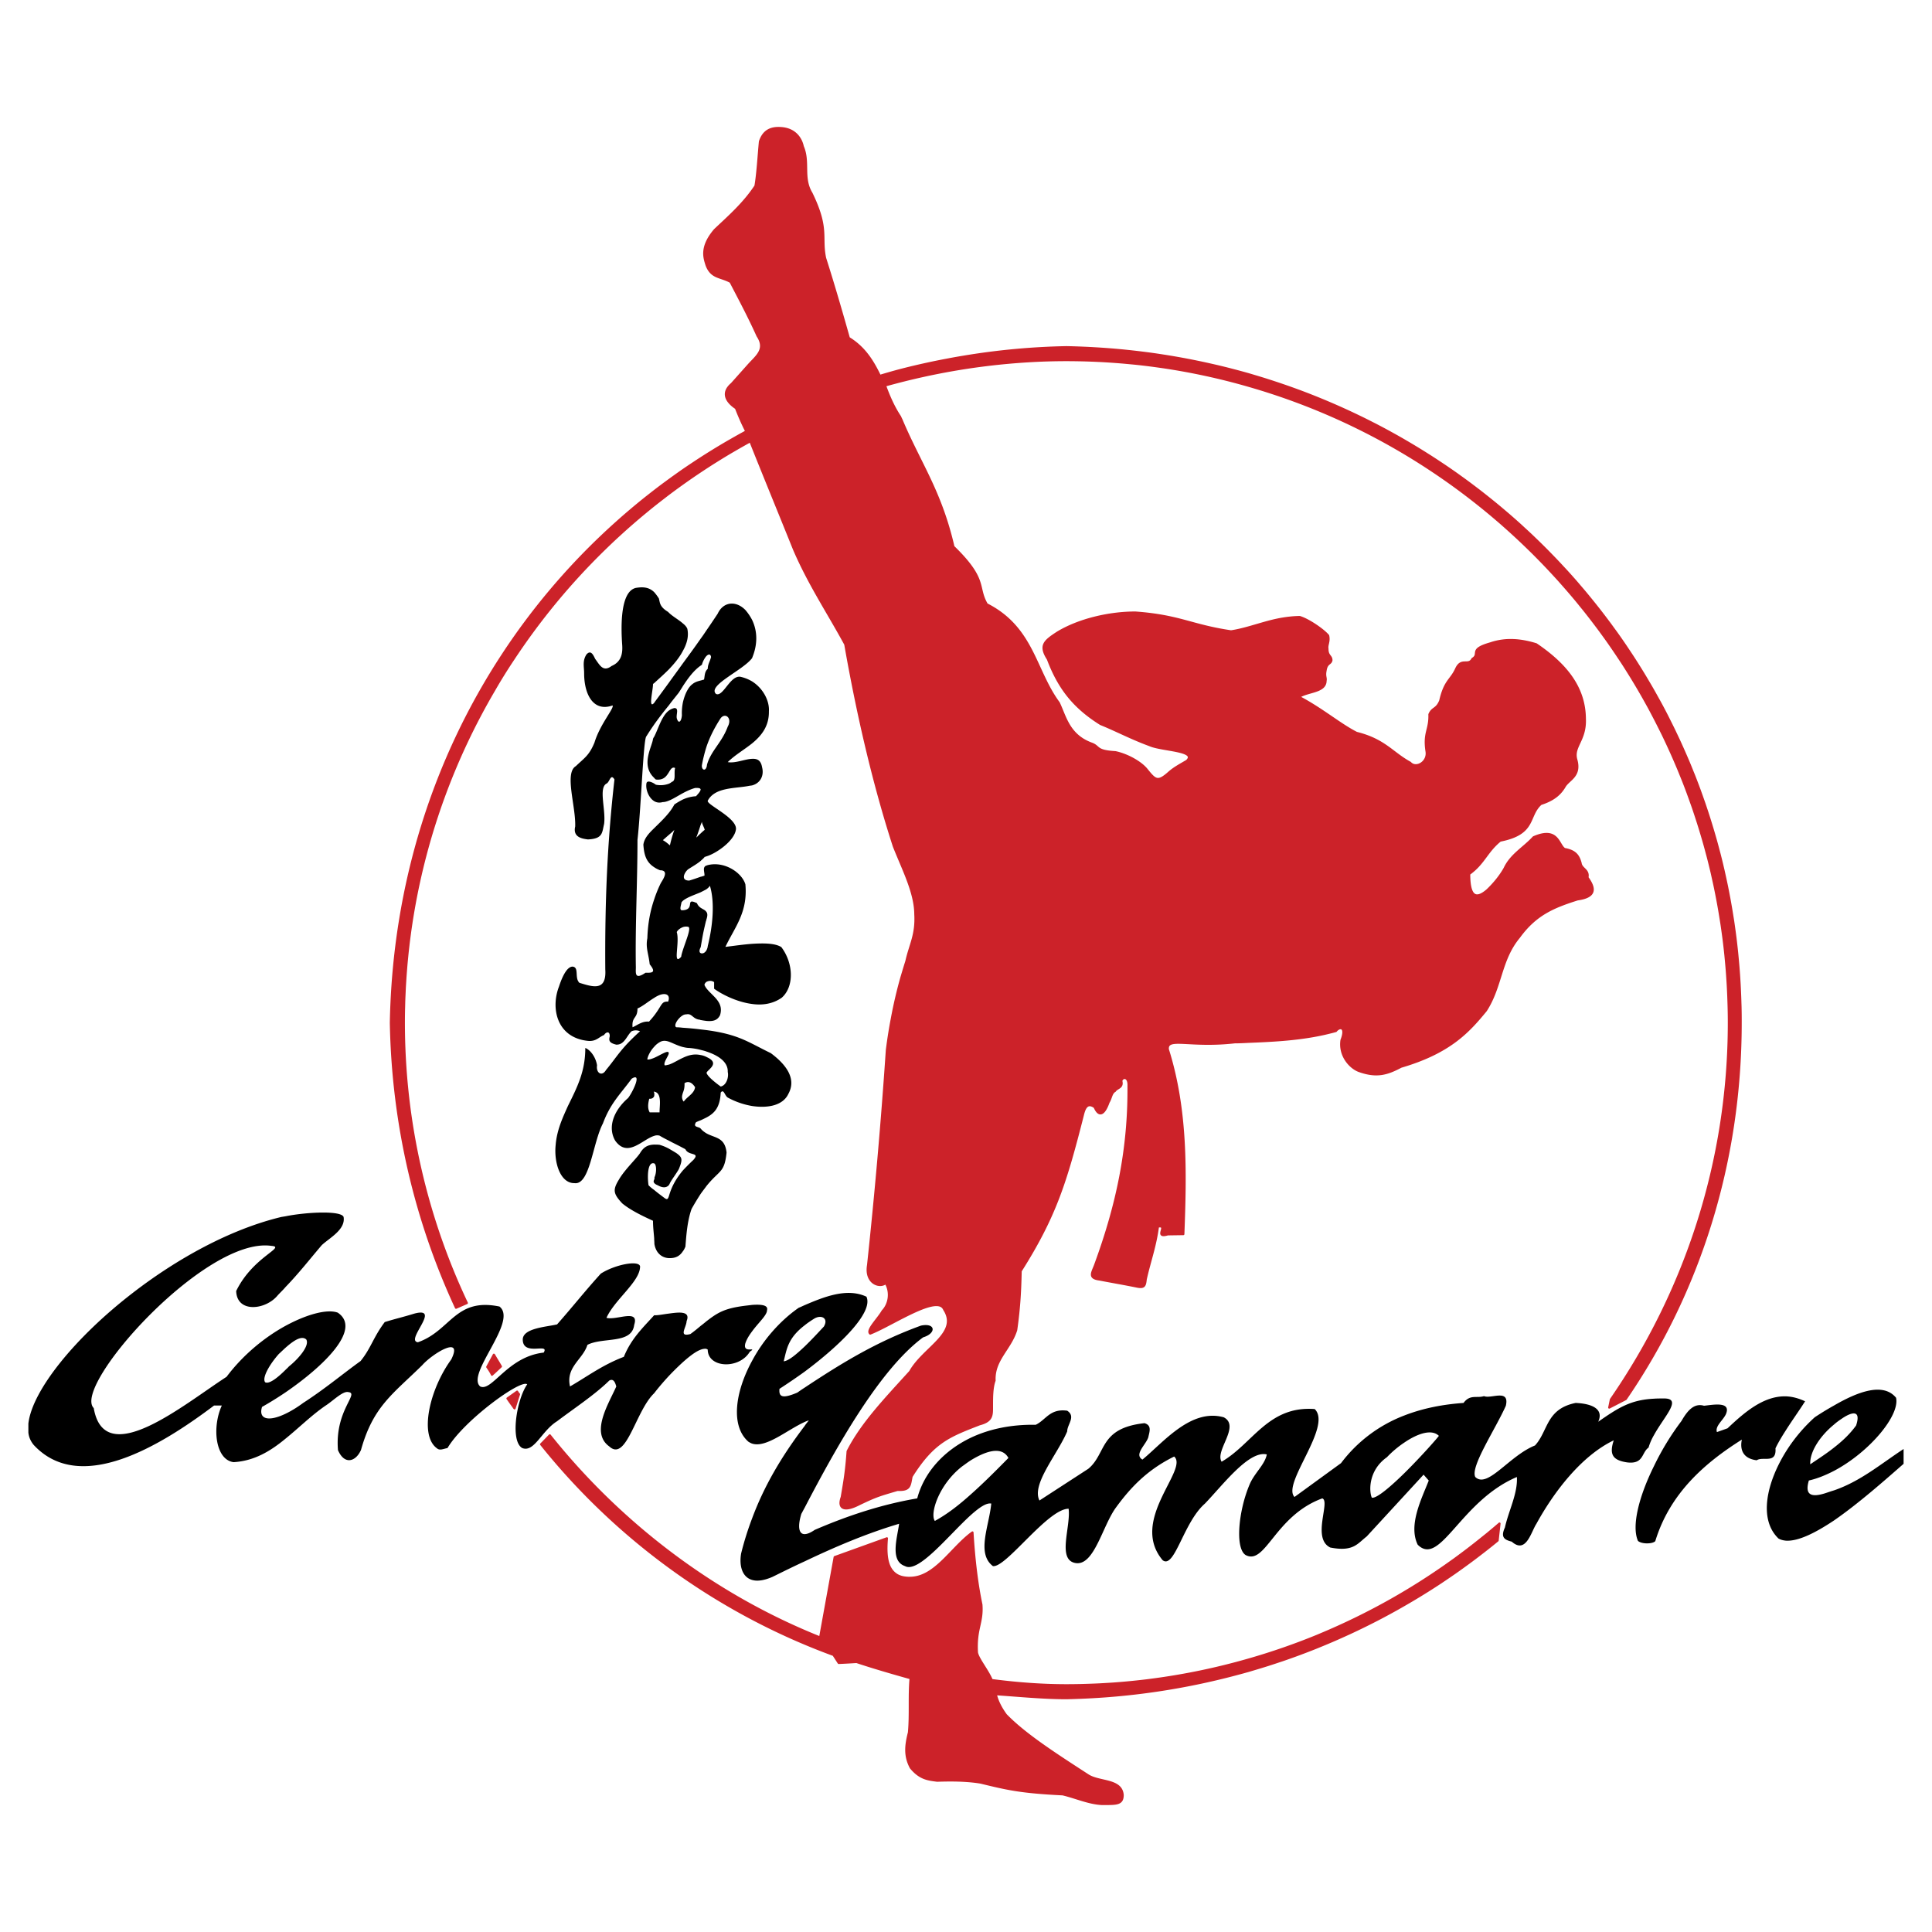 <svg xmlns="http://www.w3.org/2000/svg" width="2500" height="2500" viewBox="0 0 192.756 192.756"><g fill-rule="evenodd" clip-rule="evenodd"><path fill="#fff" d="M0 0h192.756v192.756H0V0z"/><path d="M49.281 135.178a.229.229 0 0 1-.009-.016l-.657 1.22c.141.212.328.47.469.774l.211-.188.68-.634c-.211-.375-.469-.773-.68-1.149-.007.001-.01-.003-.014-.007zM173.648 100.434c-.004-.172-.012-.344-.016-.516a66.455 66.455 0 0 0-.043-1.096c-.008-.198-.02-.396-.029-.592-.02-.344-.041-.687-.064-1.027-.016-.198-.029-.395-.045-.592-.027-.359-.061-.718-.094-1.075-.016-.17-.031-.341-.049-.511a65.721 65.721 0 0 0-.176-1.552c-.008-.059-.018-.116-.023-.175a89.113 89.113 0 0 0-.191-1.375c-.027-.183-.059-.365-.088-.547-.053-.333-.105-.665-.164-.996a59.874 59.874 0 0 0-.287-1.546c-.041-.204-.08-.408-.123-.611a76.41 76.41 0 0 0-.211-.974c-.041-.18-.078-.361-.121-.541a62.97 62.97 0 0 0-.354-1.455 14.928 14.928 0 0 0-.098-.363 50.258 50.258 0 0 0-.299-1.11l-.172-.597c-.086-.291-.17-.581-.26-.87-.064-.212-.131-.424-.197-.635-.088-.276-.176-.552-.268-.827l-.211-.631c-.1-.287-.199-.571-.301-.855-.07-.192-.137-.385-.207-.575a62.309 62.309 0 0 0-.512-1.348c-.064-.166-.135-.33-.201-.495a49.44 49.44 0 0 0-.365-.896c-.088-.208-.178-.414-.266-.62a73.926 73.926 0 0 0-.623-1.399c-.111-.245-.227-.487-.342-.73-.1-.211-.199-.423-.303-.632-.121-.251-.248-.501-.373-.751-.098-.195-.195-.393-.295-.587a47.51 47.51 0 0 0-.959-1.785 50.114 50.114 0 0 0-.777-1.364l-.4-.674a44.038 44.038 0 0 0-.375-.616 76.894 76.894 0 0 0-.795-1.259c-.148-.228-.299-.454-.449-.68-.123-.186-.246-.372-.371-.556-.26-.383-.523-.763-.793-1.141-.123-.174-.25-.346-.377-.518-.164-.227-.328-.454-.496-.678l-.424-.562a56.592 56.592 0 0 0-.477-.619c-.146-.188-.295-.374-.443-.56a46.773 46.773 0 0 0-.492-.609c-.146-.181-.295-.361-.443-.54-.18-.216-.363-.43-.547-.644-.137-.161-.273-.323-.412-.482a61.238 61.238 0 0 0-.93-1.043c-.137-.15-.275-.297-.414-.446a51.115 51.115 0 0 0-1.067-1.125 62.107 62.107 0 0 0-1.052-1.063c-.195-.193-.395-.385-.594-.577-.158-.152-.314-.304-.473-.454a59.063 59.063 0 0 0-.686-.633c-.133-.124-.268-.25-.402-.372a74.398 74.398 0 0 0-1.07-.945c-.133-.116-.271-.23-.406-.346a54.134 54.134 0 0 0-1.211-1.007 87.886 87.886 0 0 0-1.181-.94c-.24-.186-.482-.37-.725-.553a51.726 51.726 0 0 0-1.344-.989l-.328-.238c-.4-.284-.805-.563-1.213-.839-.119-.081-.24-.16-.361-.24a76.797 76.797 0 0 0-.896-.589c-.152-.099-.307-.196-.461-.293a57.897 57.897 0 0 0-1.303-.806 54.84 54.84 0 0 0-.879-.52c-.141-.083-.281-.166-.424-.247a79.022 79.022 0 0 0-1.139-.638l-.174-.096a67.666 67.666 0 0 0-1.359-.719l-.287-.145a67.67 67.67 0 0 0-1.078-.539c-.139-.067-.277-.132-.414-.199-.33-.158-.66-.313-.994-.466-.141-.064-.281-.129-.422-.192a67.05 67.05 0 0 0-1.062-.469c-.115-.049-.229-.099-.344-.147a69.306 69.306 0 0 0-2.92-1.164l-.17-.062a79.904 79.904 0 0 0-1.299-.464l-.326-.111a72.118 72.118 0 0 0-1.191-.394l-.328-.105a74.646 74.646 0 0 0-1.299-.396l-.201-.06-.264-.078a75.541 75.541 0 0 0-1.201-.33l-.363-.094a61.095 61.095 0 0 0-1.635-.405c-.191-.045-.383-.087-.574-.131a71.603 71.603 0 0 0-1.529-.328l-.311-.062a69.564 69.564 0 0 0-3.146-.55l-.191-.029a61.296 61.296 0 0 0-1.059-.15l-.082-.01a75.601 75.601 0 0 0-1.906-.225l-.484-.05a74.822 74.822 0 0 0-.852-.078c-.273-.024-.547-.044-.822-.065a86.753 86.753 0 0 0-1.964-.12l-.539-.023c-.496-.02-.994-.036-1.492-.045a70.38 70.38 0 0 0-10.201.938l-.371.061c-.48.082-.958.169-1.435.261a71.237 71.237 0 0 0-4.458.992c-.727.188-1.454.399-2.157.61-.704-1.454-1.525-2.814-3.096-3.776-.75-2.65-1.524-5.324-2.369-7.974-.446-2.134.375-2.908-1.36-6.473-.938-1.548-.188-3.096-.868-4.667-.164-.797-.774-1.735-2.135-1.829-1.149-.094-1.805.352-2.134 1.337-.141 1.478-.235 3.213-.446 4.433-1.173 1.782-2.697 3.096-4.057 4.386-1.478 1.735-1.032 2.814-.821 3.518.492 1.29 1.36 1.102 2.392 1.665.938 1.806 1.83 3.471 2.697 5.394.868 1.314-.07 1.994-.844 2.838L73.007 38.3c-1.055.891-.54 1.783.422 2.416.282.727.61 1.501 1.032 2.322a64.8 64.8 0 0 0-1.503.84c-.112.064-.225.127-.337.192a68.264 68.264 0 0 0-3.031 1.869c-.158.103-.315.208-.473.312-.413.274-.823.552-1.229.835l-.403.286c-.356.253-.71.509-1.062.769-.132.097-.265.194-.396.293-.398.298-.792.602-1.183.909l-.357.28a62.252 62.252 0 0 0-1.539 1.264c-.42.355-.837.715-1.249 1.082l-.206.185a65.81 65.81 0 0 0-1.32 1.213l-.001.001a66.974 66.974 0 0 0-9.935 11.838l-.024.038C43.351 75.671 39.26 88.23 39 102.046c.188 10.226 2.51 19.818 6.497 28.426l1.079-.469a65.347 65.347 0 0 1-6.275-29.103c.003-.155.008-.309.012-.464.006-.226.01-.452.018-.678.007-.194.016-.388.025-.582l.024-.55c.011-.223.026-.445.04-.668l.028-.455c.017-.246.036-.49.056-.735l.03-.381c.023-.266.048-.531.074-.796l.03-.31c.029-.288.062-.575.095-.862l.026-.233c.037-.308.077-.615.118-.922l.022-.165c.044-.328.092-.656.142-.983l.014-.094a71.214 71.214 0 0 1 .173-1.066 65.424 65.424 0 0 1 8.068-22.097 52.894 52.894 0 0 1 1.923-3.096 66.438 66.438 0 0 1 7.545-9.436l.081-.084c.435-.451.877-.896 1.325-1.335l.15-.146c.434-.423.874-.841 1.32-1.252l.183-.166c.419-.384.842-.762 1.271-1.135l.239-.207c.398-.343.802-.681 1.209-1.015l.312-.257c.411-.333.828-.66 1.247-.983l.403-.312a65.422 65.422 0 0 1 1.681-1.235 64.763 64.763 0 0 1 1.699-1.169c.433-.288.869-.572 1.309-.851l.397-.248c.467-.291.937-.578 1.413-.857l.264-.153a67.194 67.194 0 0 1 1.593-.901c1.431 3.588 2.909 7.177 4.363 10.789 1.501 3.495 3.424 6.355 5.113 9.475 1.219 6.942 2.814 13.884 4.854 20.17.234.586.493 1.196.75 1.806.606 1.434 1.192 2.903 1.344 4.287l.013.124c.016.181.027.36.027.538.117 2.064-.516 3.002-.891 4.69a62.526 62.526 0 0 0-.362 1.18l-.131.438a45.82 45.82 0 0 0-.853 3.563c-.048.24-.093.482-.139.727l-.033.178a49.945 49.945 0 0 0-.429 2.779 544.665 544.665 0 0 1-1.876 21.46c-.305 1.807 1.173 2.299 1.759 1.782.563.962.329 2.135-.305 2.791-.469.821-1.642 1.923-1.243 2.252.892-.352 2.017-.985 3.119-1.548 1.717-.879 3.38-1.633 4.043-1.145l.017.014a.62.62 0 0 1 .098.1l.025.031a.743.743 0 0 1 .085.155c1.524 2.369-2.064 3.8-3.4 6.192-2.439 2.696-4.808 5.136-6.239 7.95-.141 1.993-.305 2.908-.586 4.573-.422 1.173.281 1.454 1.735.703 1.759-.844 2.018-.891 3.823-1.43.194.011.355.006.493-.009l.08-.009.026-.005c.663-.108.658-.563.808-1.315 2.181-3.471 3.776-4.033 6.778-5.206 1.289-.328 1.242-.915 1.242-1.806 0-.845 0-1.854.258-2.557-.094-2.064 1.572-3.143 2.158-5.042.281-1.994.398-3.565.445-5.887 3.473-5.488 4.504-8.89 6.191-15.503.143-.586.377-1.431 1.197-.845.422.985.938.774 1.383-.492.258-.398.258-.915.635-1.126.234-.352.82-.305.633-1.008.141-.446.773-.446.727.516.047 6.215-1.102 11.82-3.354 17.918-.281.727-.658 1.243.445 1.384 1.219.234 2.463.445 3.729.704.775.164.822-.094.893-.728.398-1.782.961-3.283 1.219-5.254 1.102-.211-.445 1.196.984.774l1.549-.023c.234-6.238.352-12.384-1.549-18.435-.094-1.29 2.111-.188 6.686-.703.445 0 .891-.023 1.359-.047 2.264-.091 4.527-.202 6.791-.631.232-.044.465-.091.697-.142.113-.024.229-.053.344-.08.297-.069.596-.144.893-.227.398-.492 1.08-.422.562.915-.234 1.618.939 2.813 1.807 3.096 1.689.586 2.721.305 4.127-.446 4.879-1.43 6.732-3.494 8.467-5.605 1.549-2.392 1.432-5.065 3.307-7.316 1.666-2.299 3.473-3.025 5.84-3.776 1.877-.258 1.76-1.103.986-2.181.164-.774-.609-.845-.682-1.431-.188-.704-.492-1.219-1.594-1.407-.633-.375-.633-2.251-3.096-1.172-.961 1.055-2.252 1.735-2.885 3.096-.516.915-1.195 1.665-1.736 2.181-1.148.985-1.805.657-1.805-1.619 1.477-1.055 1.734-2.228 3.096-3.33 3.588-.704 2.697-2.439 4.057-3.658 1.408-.446 1.994-1.103 2.369-1.736.398-.704 1.619-1.009 1.172-2.65-.398-1.337.939-1.924.846-4.105-.023-3.002-1.736-5.324-4.855-7.435-1.523-.469-3.025-.61-4.549-.094-2.252.633-.963 1.032-1.807 1.548-.398.774-1.102-.141-1.619.985-.516 1.149-1.125 1.149-1.594 3.19-.375.915-.775.657-1.08 1.36.047 1.595-.586 1.806-.281 3.729.141 1.079-1.078 1.735-1.641 1.102-1.807-.985-2.533-2.275-5.348-2.979-1.666-.844-3.424-2.369-5.746-3.588.867-.586 2.65-.469 2.65-1.618.07-.305-.117-.422 0-1.008.117-.797.516-.633.586-1.032 0-.469-.398-.398-.398-1.149-.07-.399.211-.727.07-1.313-.492-.586-1.971-1.595-2.838-1.853a10.557 10.557 0 0 0-.955.059l-.068.007c-.877.096-1.678.284-2.439.5-1.16.322-2.244.692-3.385.864-3.988-.587-5.09-1.548-9.547-1.876-2.627 0-5.629.704-7.762 1.993-1.291.845-1.854 1.267-.963 2.65 1.08 2.861 2.557 4.785 5.254 6.473 1.619.657 3.049 1.431 4.902 2.111 1.219.54 4.807.516 3.705 1.571-.633.375-1.219.68-1.736 1.126-1.148 1.032-1.383.844-2.25-.234-.564-.727-1.924-1.501-3.143-1.759-2.041-.117-1.525-.563-2.416-.868-2.252-.844-2.58-2.697-3.236-4.058-2.393-3.237-2.557-7.482-7.178-9.827-1.031-1.759.094-2.416-3.33-5.746-.77-3.338-1.829-5.678-2.946-7.944-.745-1.518-1.514-3-2.237-4.721-.047-.094-.094-.188-.141-.305-.656-.985-1.126-2.087-1.501-3.119a70.658 70.658 0 0 1 3.569-.9l.174-.038a67.57 67.57 0 0 1 12.222-1.559l.115-.003a64.867 64.867 0 0 1 2.025-.033 68.25 68.25 0 0 1 3.145.077c.107.005.217.009.324.015a69.92 69.92 0 0 1 1.965.134c.287.023.574.05.861.077.219.021.439.041.656.063.396.042.791.088 1.184.136.303.038.605.079.908.121l.387.054a65.056 65.056 0 0 1 8.723 1.879 65.727 65.727 0 0 1 18.021 8.275l.068.045a66.033 66.033 0 0 1 5.117 3.735l.246.198c.27.219.537.44.803.663l.283.24c.264.224.525.448.785.675l.221.197c.848.75 1.676 1.521 2.484 2.312l.281.274c.223.221.441.443.662.667.117.119.232.239.35.358.211.219.422.438.629.66l.35.376c.209.225.416.45.621.677.1.109.197.221.295.332.49.552.975 1.111 1.447 1.679l.027.032c.193.233.383.469.572.704.115.14.229.28.34.421.18.226.357.454.535.683a79.012 79.012 0 0 1 .868 1.146l.34.466c.17.234.34.468.506.704.1.141.197.282.295.424.33.475.652.954.971 1.437.09.136.182.272.27.409.154.238.305.479.455.718.107.171.215.342.32.514.146.235.289.473.432.71a83.258 83.258 0 0 1 .732 1.254c.104.182.205.365.307.547.133.241.27.482.4.726.096.178.189.357.283.536.236.447.467.897.693 1.351.1.196.197.392.295.589a79.285 79.285 0 0 1 .627 1.329c.109.239.219.479.326.72.092.21.186.42.277.632.102.238.205.476.305.715.094.222.184.445.273.667.094.231.189.462.281.695.139.351.271.704.404 1.058.105.288.211.577.314.867.088.25.18.5.266.752.078.229.154.459.23.689.08.244.16.488.238.733a66.925 66.925 0 0 1 .444 1.454c.064.223.131.446.193.67.082.288.16.578.236.868.051.191.104.383.154.575.117.463.232.928.342 1.395.043.185.082.371.123.557.07.308.139.616.203.925l.127.629c.057.292.115.585.168.878a57.237 57.237 0 0 1 .267 1.556c.031.195.064.39.094.585.059.392.113.784.166 1.177l.045.336c.064.5.121 1.003.174 1.507.018.163.031.327.047.491.033.352.066.706.094 1.059.016.192.029.387.043.58.023.332.045.665.064.999.01.194.021.388.029.582.018.354.031.71.041 1.066a58.725 58.725 0 0 1 .037 2.076c0 13.908-4.363 26.878-11.773 37.596l-.164.798 1.641-.844c7.271-10.602 11.469-23.524 11.469-37.55a53.779 53.779 0 0 0-.016-1.604zM50.632 139.525c.163.243.378.54.601.844a.643.643 0 0 0 .103.141l.446-1.407a1.031 1.031 0 0 1-.188-.259l-.962.681z" fill="#cc2229" stroke="#cc2229" stroke-width=".216" stroke-linejoin="round" stroke-miterlimit="2.613"/><path d="M147.783 153.517a67.59 67.59 0 0 1-1.344 1.056l-.445.336c-.287.216-.578.432-.869.645l-.182.129a67.002 67.002 0 0 1-3.326 2.247l-.162.102a55.754 55.754 0 0 1-1.316.805 64.975 64.975 0 0 1-1.236.72 66.657 66.657 0 0 1-7.278 3.558l-.266.112a65.669 65.669 0 0 1-6.801 2.354 65.535 65.535 0 0 1-9.76 2.019l-.402.052a69.128 69.128 0 0 1-1.406.155c-.221.021-.443.045-.664.064-.418.037-.836.072-1.256.102-.127.01-.254.016-.381.024-.338.021-.674.042-1.014.059-.158.008-.318.014-.479.021-.324.013-.646.024-.971.033-.145.004-.289.009-.434.012-.461.01-.924.016-1.387.016-2.486 0-4.949-.188-7.459-.516-.398-.962-1.359-2.111-1.477-2.744-.141-2.393.586-2.955.445-4.785-.492-2.345-.75-4.878-.891-7.2-2.088 1.502-3.706 4.503-6.215 4.527a2.997 2.997 0 0 1-.816-.082 1.918 1.918 0 0 1-.283-.096c-.012-.006-.025-.009-.037-.014a1.73 1.73 0 0 1-.265-.146c-.021-.013-.038-.029-.057-.044a1.404 1.404 0 0 1-.169-.137c-.021-.02-.039-.04-.059-.061a2.039 2.039 0 0 1-.178-.213 2.029 2.029 0 0 1-.13-.209l-.014-.023c-.42-.804-.393-1.945-.314-2.917l-5.207 1.876-1.454 8.021c-10.577-4.222-19.935-11.352-26.971-20.17l-.868.891c7.505 9.382 17.59 16.77 29.176 21.015l.516.798c.657-.023 1.36-.071 1.782-.094 1.618.539 3.542 1.102 5.395 1.618-.165 1.806 0 3.611-.165 5.417-.328 1.29-.446 2.346.188 3.519.915 1.102 1.712 1.173 2.626 1.29 1.36-.047 2.932-.047 4.339.188 2.697.656 3.986.961 8.186 1.172 1.289.306 2.58.892 3.869.962 1.455 0 2.111.07 2.111-.891-.117-1.571-2.275-1.243-3.426-1.947-3.141-2.04-6.307-4.058-8.23-6.051-.422-.587-.82-1.267-1.008-2.064 2.438.165 4.736.399 7.059.399a68.1 68.1 0 0 0 1.195-.037 71.051 71.051 0 0 0 15.711-2.344l.393-.105c.203-.055.406-.109.607-.167l.246-.067c.131-.037.262-.08.393-.118a82.538 82.538 0 0 0 1.572-.479c.408-.13.812-.264 1.217-.4.113-.038.227-.074.338-.113a69.796 69.796 0 0 0 3.217-1.197l.141-.058c.48-.193.957-.392 1.432-.595l.238-.103a66.26 66.26 0 0 0 1.385-.619l.166-.075a70.286 70.286 0 0 0 3.115-1.536l.006-.003c.48-.253.959-.513 1.434-.776l.277-.155c.393-.221.781-.445 1.17-.673l.32-.188c.402-.239.801-.482 1.197-.729.072-.046.146-.09.219-.136a73.88 73.88 0 0 0 1.396-.899c.059-.039.115-.08.174-.119.385-.256.766-.516 1.143-.778.15-.104.299-.211.447-.315a78.704 78.704 0 0 0 1.347-.98c.285-.212.566-.427.846-.644.145-.111.291-.221.434-.334.416-.326.83-.655 1.238-.991l.188-1.688a68.36 68.36 0 0 1-1.201 1.013l-.621.498z" fill="#cc2229" stroke="#cc2229" stroke-width=".216" stroke-linejoin="round" stroke-miterlimit="2.613"/><path d="M182.979 148.695c-.234.07-.445.141-.656.211-1.994.703-2.182-.07-1.854-1.196.846-.188 1.689-.539 2.51-.962 3.543-1.876 6.592-5.534 6.191-7.294-1.289-1.571-3.846-.586-6.191.774a29.24 29.24 0 0 0-1.922 1.173 16.122 16.122 0 0 0-2.861 3.4c-1.947 3.119-2.768 6.778-.752 8.701.211.117.469.188.752.211 1.242.07 2.955-.798 4.783-2.017 2.416-1.666 5.043-3.987 6.943-5.652v-1.478c-2.322 1.526-4.293 3.214-6.943 4.129zm0-6.567c.234-.211.492-.398.775-.586.844-.587 1.992-1.032 1.43.68-.633.868-1.361 1.548-2.205 2.205-.703.562-1.5 1.078-2.369 1.665-.071-1.22.962-2.815 2.369-3.964zM58.396 104.556c0 2.322-.774 3.847-1.736 5.793-.516 1.149-1.102 2.393-1.22 3.87-.188 1.735.446 3.846 1.876 3.823 1.548.211 1.806-3.987 2.838-5.958.774-2.063 1.736-2.908 2.862-4.456 1.102-.703.094 1.36-.352 1.923-1.384 1.196-2.087 2.861-1.29 4.246 1.243 1.759 2.721-.118 3.893-.47a.86.86 0 0 1 .54-.023c.352.211.633.353.915.493.469.258.892.445 1.407.727.094.047.188.094.258.141.305.68 1.525.258.774 1.079a21.27 21.27 0 0 0-1.032 1.032c-1.056 1.267-1.266 2.181-1.407 2.603-.094.258-.164.328-.398.164-.375-.281-.727-.539-1.056-.82a3.746 3.746 0 0 1-.562-.469c-.118-.704-.141-2.393.562-2.182.211.07.281.845.023 1.407.023.07 0 .141-.023.211-.047.094-.094.211 0 .328.047.07.165.165.352.235.446.258.844.281 1.102 0a.927.927 0 0 0 .117-.211c.188-.376.634-.938.892-1.407.375-.938.375-1.15-.258-1.596a33.667 33.667 0 0 0-.751-.445 4.684 4.684 0 0 0-.915-.375c-.188-.023-.375-.023-.54-.023-.656.023-1.055.258-1.407.844-.305.493-1.548 1.666-2.111 2.65-.633 1.032-.563 1.407.329 2.369.821.68 2.04 1.267 3.072 1.735 0 .609.07 1.149.117 1.735 0 .188.023.375.023.586.141.845.68 1.361 1.431 1.408h.117c.657 0 1.032-.281 1.29-.681.117-.141.188-.305.258-.469.094-1.22.188-2.533.61-3.753.328-.586.633-1.079.891-1.478.21-.305.422-.562.586-.797 1.314-1.642 1.806-1.29 2.017-3.354-.164-1.548-1.149-1.43-2.017-1.923-.188-.117-.398-.258-.562-.469 0 0-.023 0-.023-.023-.211-.188-.774-.095-.446-.61.141-.07.305-.141.446-.188.21-.094.398-.188.586-.281.797-.422 1.36-.984 1.431-2.486.305-.422.399.305.704.493a7.736 7.736 0 0 0 2.439.844c1.548.234 3.072-.047 3.612-1.22.821-1.501-.211-2.908-1.759-4.057-.727-.353-1.29-.657-1.853-.938-1.173-.587-2.298-1.056-4.574-1.36-.188-.023-.375-.047-.586-.07a28.89 28.89 0 0 0-1.759-.164c-.211-.023-.422-.047-.656-.047-.305-.164.164-.915.656-1.196a.664.664 0 0 1 .352-.094c.586-.118.61.469 1.36.539.023.023.023.023.047.023.234.047.422.071.586.094.774.071 1.126-.117 1.36-.562.422-1.313-.75-1.899-1.36-2.697a1.566 1.566 0 0 1-.188-.328c0-.094.071-.212.188-.305.211-.117.516-.165.774.022v.657c.633.47 2.158 1.313 3.799 1.524 1.008.141 2.063 0 2.955-.633 1.243-1.103 1.173-3.424-.047-5.042-.633-.399-1.759-.399-2.908-.329-.938.07-1.876.211-2.674.305.938-1.97 2.251-3.448 1.994-6.239-.352-1.196-2.158-2.369-3.823-1.899-.023.023-.046.023-.07.023-.422.164-.164.656-.188 1.008-.141.047-.281.094-.398.117-.399.141-.727.258-1.126.375-.961 0-.399-.938-.07-1.149.399-.258.821-.493 1.196-.797.14-.141.305-.258.422-.422a.42.42 0 0 0 .164-.047c.985-.281 2.838-1.571 2.955-2.721.07-1.149-3.001-2.462-2.814-2.838.727-1.36 2.721-1.196 4.128-1.477.117-.024.211-.024.305-.047.844-.234 1.196-1.008.985-1.806-.117-.704-.493-.868-.985-.844-.728.023-1.688.469-2.439.328.68-.68 1.618-1.22 2.439-1.876.938-.774 1.688-1.712 1.665-3.19.07-1.032-.562-2.275-1.665-2.979a3.972 3.972 0 0 0-1.079-.445c-1.079-.329-1.806 2.04-2.533 1.688-.892-.845 2.697-2.346 3.612-3.588v-.023c.469-1.125.609-2.462 0-3.752a5.053 5.053 0 0 0-.68-1.009c-.938-.961-2.205-.844-2.768.375-.375.563-.75 1.126-1.126 1.666-.188.282-.375.563-.586.844-.586.845-1.173 1.642-1.759 2.439-.469.657-.938 1.29-1.407 1.946-.445.61-.891 1.22-1.36 1.853-.024.047-.071.094-.094.141-.61.68-.117-1.243-.117-1.876a.525.525 0 0 1 .117-.094c.352-.328.891-.797 1.454-1.36.516-.539 1.056-1.172 1.407-1.853.399-.704.61-1.454.445-2.205-.07-.187-.234-.375-.445-.539-.422-.375-1.032-.704-1.407-1.079a4.72 4.72 0 0 1-.07-.071c-.844-.516-.797-.891-.915-1.337a5.055 5.055 0 0 0-.469-.633c-.469-.446-1.008-.563-1.829-.422-1.548.352-1.501 3.8-1.36 5.723.047.797-.07 1.642-1.056 2.064-.868.657-1.196-.117-1.642-.704-.211-.446-.445-.915-.868-.446-.422.657-.234 1.22-.234 1.876 0 2.111.915 3.893 2.837 3.213.188.258-1.243 1.853-1.806 3.706-.54 1.313-1.032 1.548-1.853 2.345-1.173.68 0 3.987-.07 6.027-.258 1.103.75 1.22 1.266 1.29 1.501-.07 1.407-.657 1.619-1.548.188-1.431-.586-3.612.258-4.034.305-.164.398-1.032.774-.399-.727 6.379-.962 12.36-.915 18.951.141 2.229-1.267 1.735-2.58 1.336-.516-.492 0-1.547-.68-1.617-.517 0-.985.844-1.36 1.993-.845 2.181-.211 5.112 2.908 5.418.821.07 1.079-.398 1.595-.587.117-.234.562-.492.562.118-.07.352-.164.656.656.844.821.023 1.032-.892 1.525-1.337.281-.117.539-.117.844 0-1.97 1.782-2.251 2.486-3.4 3.87-.399.68-1.009.305-.892-.47-.116-.77-.632-1.521-1.171-1.732zm7.411 6.426H64.822c-.235-.399-.165-.892-.047-1.361.281.024.422-.094.492-.258a.898.898 0 0 0 0-.352c-.023-.023-.023-.07-.047-.094h.047c.821.118.516 1.479.54 2.065zm2.415-1.079a.42.42 0 0 1-.094-.117c-.141-.306-.07-.493 0-.751.094-.234.188-.516.165-.962.351-.233.727-.116 1.055.399-.094.657-.774.915-1.126 1.431zm-.094-5.441c.211.047.422.094.633.094.281.023.68.07 1.126.188.188.047.398.094.586.164 1.079.353 2.181.985 2.135 2.041.117.492-.118 1.337-.704 1.454-.516-.375-1.266-.962-1.407-1.337-.07-.258 1.407-.915.117-1.548l-.141-.07a1.905 1.905 0 0 0-.586-.188c-.657-.141-1.22.023-1.759.281-.516.234-.961.539-1.407.68-.141.024-.258.07-.398.07-.165-.258.328-.867.398-1.172v-.094c-.023-.023-.023-.048-.07-.071-.211-.07-.844.353-1.384.587-.281.117-.516.188-.68.164 0-.234.258-.821.68-1.267a2.02 2.02 0 0 1 .657-.516c.258-.117.516-.094.797 0 .399.141.868.399 1.407.54zm-1.29-20.123c-.047-.023-.07-.07-.117-.094a3.38 3.38 0 0 0-.586-.422c.211-.188.398-.352.586-.516.188-.165.399-.329.563-.517a13.183 13.183 0 0 0-.446 1.549zm1.29 10.46c-.07.235-.141.446-.164.657-.892.985-.117-1.407-.445-2.463.117-.234.375-.398.609-.492a.94.94 0 0 1 .563-.023c.258.164-.234 1.313-.563 2.321zm1.76-5.769c.234-.117.422-.211.586-.305.165-.117.282-.234.352-.352.493 1.595.305 3.94-.211 6.004a1.106 1.106 0 0 1-.141.446c-.164.282-.422.352-.586.258-.118-.07-.141-.258 0-.54 0-.023.023-.023.023-.046.211-1.219.211-1.29.516-2.58a.44.44 0 0 0 .046-.164c.141-.399.118-.633 0-.774-.117-.188-.352-.258-.586-.422a.998.998 0 0 1-.352-.446c-1.243-.586-.141.586-1.36.704h-.047c-.422.07-.164-.493-.141-.774a.956.956 0 0 1 .141-.164c.423-.353 1.15-.587 1.76-.845zm0-5.863c-.141.117-.282.281-.422.399.164-.422.305-.845.422-1.22l.14-.352c.024.258.211.516.282.797a5.731 5.731 0 0 0-.422.376zm2.016-11.516c.469-.586 1.173 0 .704.845-.586 1.595-1.666 2.392-2.064 3.776-.023.117-.023.211-.07.305-.14.375-.493.211-.446-.234.094-.516.235-1.126.446-1.806.281-.846.727-1.807 1.43-2.886zM63.602 83.8c.375-3.377.586-10.155.891-10.343a25.3 25.3 0 0 1 .774-1.173c.445-.633.938-1.267 1.454-1.899.328-.446.681-.868 1.009-1.29.117-.188.258-.399.398-.634.445-.68 1.009-1.501 1.759-2.04.047-.023.093-.07.14-.094.094-.352.282-.68.446-.868.211-.211.422-.234.469.094-.117.469-.328.727-.328 1.172-.047.047-.094.094-.141.164-.188.282-.164.657-.234.915-.117.023-.234.07-.352.094-.258.07-.54.141-.797.352-.422.305-.774 1.009-.962 1.853-.07.375-.117.821-.094 1.243-.047.657-.328.892-.492.375-.141-.375.258-1.079-.258-1.079a1.551 1.551 0 0 0-.563.258c-.704.54-1.032 1.782-1.454 2.604a.927.927 0 0 0-.117.211c-.07.75-1.267 2.604.117 3.893.047.071.117.118.165.164.774.094 1.055-.328 1.29-.703.188-.305.328-.586.633-.446-.141.516.118 1.267-.328 1.384a.972.972 0 0 1-.305.188 2.372 2.372 0 0 1-1.29.094c-.047-.047-.118-.07-.165-.117-.375-.211-.727-.305-.774 0-.094.61.234 1.431.774 1.759.234.141.516.188.845.094.188 0 .375-.046.609-.141.422-.164.892-.469 1.407-.75.399-.211.798-.399 1.22-.516.352-.024.516.023.54.117.023.023.023.07 0 .094-.047.188-.305.446-.446.61a3.738 3.738 0 0 0-1.313.328 7.852 7.852 0 0 0-.844.493 5.276 5.276 0 0 1-.563.844c-.493.61-1.009 1.079-1.454 1.525-.562.539-.985 1.008-1.079 1.641.071 1.056.305 1.759 1.079 2.252.165.117.352.211.586.305.961 0 .258.962.07 1.29a12.33 12.33 0 0 0-.657 1.618c-.375 1.102-.633 2.346-.68 3.87-.188.961.118 1.524.235 2.604.727.891.141.844-.422.844-1.103.75-.961 0-.961-.539-.071-4.224.163-8.469.163-12.714zm-.492 18.692c-.094-1.103.492-.821.492-1.877.516-.211 1.079-.703 1.665-1.055a2.98 2.98 0 0 1 .469-.258c.375-.164.891-.212.985.188 0 .07.023.141 0 .234-.023.07-.023.141-.07.211-.68-.047-.586.352-1.384 1.384-.141.188-.328.398-.516.61-.68-.071-1.196.376-1.641.563zM74.812 134.857c.141-.094.211-.141.235-.188v-.023c-.094-.07-.915.211-.68-.634.141-.422.398-.82.68-1.195.633-.868 1.478-1.595 1.478-2.088.141-.492-.469-.609-1.478-.539l-.587.07c-2.181.258-2.861.703-3.987 1.571-.164.141-.375.305-.586.469-.282.235-.61.517-1.009.798-1.219.328-.398-.657-.375-1.29.211-.516.023-.75-.375-.82-.352-.071-.891 0-1.407.07-.563.07-1.102.188-1.454.164-1.125 1.242-2.298 2.345-3.025 4.15-2.158.821-3.659 1.971-5.371 2.955-.445-1.946 1.29-2.696 1.736-4.15 1.548-.798 4.433-.048 4.667-1.994.539-1.642-1.783-.422-2.768-.703.845-1.854 3.377-3.636 3.354-5.137-.117-.633-2.486-.188-3.917.727-1.618 1.783-2.768 3.261-4.363 5.066-1.102.258-3.4.375-3.424 1.501 0 1.735 2.721.282 2.087 1.313-3.612.398-5.16 3.94-6.333 3.377-1.454-1.242 3.8-6.496 1.923-7.974-4.433-.915-4.855 2.416-8.139 3.565-1.313-.165 2.416-3.589-.351-2.861-1.384.422-1.642.445-2.955.844-1.149 1.524-1.384 2.627-2.416 3.894-1.735 1.243-3.542 2.768-5.723 4.175-.633.469-1.22.82-1.759 1.078-1.759.845-2.721.517-2.346-.68.75-.422 1.548-.915 2.346-1.454 3.799-2.604 7.646-6.309 5.207-7.951-1.009-.375-3.002.117-5.207 1.313-2.017 1.103-4.198 2.838-5.887 5.09-4.245 2.744-12.173 9.381-13.251 3.119-2.181-2.182 11.117-17.145 17.731-16.183 1.501.117-1.853 1.079-3.519 4.503.07 2.228 2.956 1.899 4.151.422.258-.281.54-.539.774-.82 1.336-1.384 2.392-2.744 3.611-4.175.774-.728 2.393-1.548 2.181-2.814-.234-.657-3.682-.493-5.792-.07l-.422.07c-5.089 1.22-10.366 4.151-14.729 7.505-5.84 4.479-10.132 9.804-10.507 13.11v.892c.047.469.234.867.516 1.219 4.644 5.043 12.688.095 18.012-3.916h.773c-1.008 2.204-.633 5.418 1.173 5.652 2.064-.118 3.683-1.103 5.184-2.346 1.336-1.078 2.603-2.346 4.011-3.307.703-.445 1.711-1.478 2.251-1.337 1.149.117-1.36 1.806-1.032 5.793.68 1.548 1.806 1.103 2.298-.023 1.22-4.362 3.166-5.559 6.121-8.467.962-1.103 4.128-3.072 2.885-.562-2.181 3.002-3.213 7.575-1.431 8.865.281.258.657.047 1.056-.023 1.618-2.744 7.341-6.919 7.951-6.356-1.079 1.549-1.712 5.676-.493 6.356 1.196.469 1.923-1.712 3.471-2.674 1.736-1.313 3.776-2.65 5.207-4.058.493-.281.633.375.703.586-.727 1.666-2.626 4.598-.703 5.981 1.712 1.595 2.627-3.542 4.479-5.301.375-.493.891-1.103 1.454-1.712a26.57 26.57 0 0 1 1.407-1.385c.657-.586 1.267-1.055 1.759-1.242.234-.094.446-.117.586-.094l.141.07c.005 1.856 3.147 1.996 4.202.213zm-47 .235c.234-.211.445-.422.68-.633.797-.704 1.595-1.243 2.063-.821.375.634-.844 1.994-1.735 2.697-.094.117-.211.211-.328.329-.704.703-1.619 1.477-2.041 1.242-.327-.445.446-1.782 1.361-2.814zM177.139 144.497c.305-.634.682-1.243 1.057-1.83.609-.961 1.289-1.899 1.898-2.86-.656-.306-1.289-.47-1.898-.493-2.275-.07-4.223 1.665-5.84 3.189l-1.057.376c-.211-.587.611-1.173.893-1.783.562-1.312-1.291-.938-2.182-.844-.963-.281-1.619.422-2.252 1.524a26.566 26.566 0 0 0-2.744 4.503c-1.477 2.979-2.252 5.957-1.594 7.458.352.305 1.242.305 1.594.117a.241.241 0 0 0 .141-.117c1.455-4.737 4.902-7.763 8.631-10.108-.188.868 0 1.876 1.479 2.063.631-.421 1.991.4 1.874-1.195zM164.475 144.427c.117-.399.305-.845.539-1.243 1.055-1.924 2.908-3.706.938-3.658-.328 0-.656 0-.938.022-2.346.118-3.564.915-5.559 2.299.586-1.29-.656-1.806-2.252-1.876-2.979.609-2.721 2.791-4.057 4.244-2.58 1.032-4.738 4.34-5.957 3.144-.516-1.009 1.994-4.737 3.049-7.106.398-1.736-1.477-.656-2.182-.962-.703.235-1.383-.211-2.039.681-2.018.141-4.012.516-5.887 1.243a14.245 14.245 0 0 0-6.334 4.761l-4.643 3.377c-1.291-1.313 3.799-7.036 2.016-8.771-4.643-.352-6.191 3.471-9.287 5.253-.703-1.102 1.9-3.541.211-4.432-3.283-.915-6.027 2.509-8.113 4.221-.869-.516.352-1.478.586-2.228.117-.562.375-1.173-.375-1.407-4.551.492-3.777 3.025-5.607 4.55l-4.877 3.166c-.82-1.618 1.781-4.573 2.768-6.896 0-.703.891-1.477 0-2.063-1.736-.234-2.111.915-3.143 1.407-2.439-.047-4.645.422-6.474 1.29-2.743 1.313-4.666 3.494-5.347 6.051-3.447.586-6.801 1.666-10.226 3.143-.445.306-.774.423-1.008.423-.633 0-.68-.868-.329-2.018.117-.211.211-.398.329-.609 3.213-6.168 7.505-13.814 11.82-17.004 1.337-.398 1.267-1.478-.211-1.173-4.386 1.595-7.787 3.658-11.609 6.191-.258.164-.493.329-.727.493-1.548.657-1.853.398-1.782-.375a62.102 62.102 0 0 0 2.509-1.712c3.495-2.604 6.895-5.911 6.168-7.482-1.946-.914-4.245.023-6.168.845-.211.094-.399.188-.586.258-1.923 1.337-3.565 3.261-4.644 5.276-1.735 3.167-2.158 6.544-.375 8.092.117.07.234.141.375.188 1.407.446 3.471-1.36 5.23-2.157.141-.07.282-.117.422-.164-.141.188-.305.375-.422.562-2.298 3.025-4.034 5.98-5.23 9.194a30.396 30.396 0 0 0-1.103 3.518c-.211 1.22.094 2.369 1.103 2.65.492.141 1.149.07 2.017-.305 1.055-.517 2.134-1.056 3.213-1.549 3.049-1.453 6.192-2.791 9.428-3.752-.188 1.407-.938 3.706.586 4.222 1.336.75 4.362-3.096 6.566-5.089.845-.752 1.548-1.244 2.041-1.15-.211 2.252-1.5 4.973.164 6.239 1.291.211 5.465-5.723 7.553-5.723.234 1.806-1.172 5.089.68 5.418 1.877.328 2.697-3.729 4.059-5.559 1.406-1.923 3.072-3.729 5.793-5.066 1.477 1.29-4.504 6.356-1.15 10.343 1.197.915 2.064-3.775 4.223-5.652 1.805-1.875 4.385-5.323 6.168-4.901-.188 1.032-1.268 1.876-1.736 3.049-1.078 2.557-1.453 6.31-.375 6.989 1.994 1.056 2.908-3.916 7.646-5.652.844.281-1.08 3.987.797 4.902 2.299.445 2.697-.376 3.635-1.103l3.777-4.104 1.898-2.064.516.587c-.703 1.806-2.062 4.433-1.102 6.402 2.252 2.252 4.244-4.362 9.896-6.754.094 1.642-.82 3.354-1.195 5.042-.445.962-.07 1.22.68 1.407 1.432 1.267 1.924-.961 2.463-1.782 1.736-3.166 4.48-6.778 7.717-8.326-.469 1.407-.117 1.993 1.359 2.205 1.642.185 1.407-.988 2.111-1.48zM80.277 132.23c.258-.211.563-.422.938-.656.704-.445 1.478-.07.985.773-.61.657-1.29 1.385-1.923 1.994-.844.797-1.595 1.431-2.087 1.477.305-1.195.399-2.297 2.087-3.588zm16.581 16.864c-1.172 1.055-2.345 1.97-3.587 2.65-.516-.704.375-3.611 2.72-5.441.235-.164.539-.398.867-.61 1.267-.773 3.027-1.548 3.753-.233-1.265 1.288-2.509 2.531-3.753 3.634zm43.273-2.135c-1.408 1.385-2.814 2.58-3.262 2.463-.258-.516-.422-2.674 1.502-4.034a10.326 10.326 0 0 1 1.76-1.478c1.383-.938 2.742-1.337 3.424-.656-.094.164-1.76 2.063-3.424 3.705z"/></g></svg>